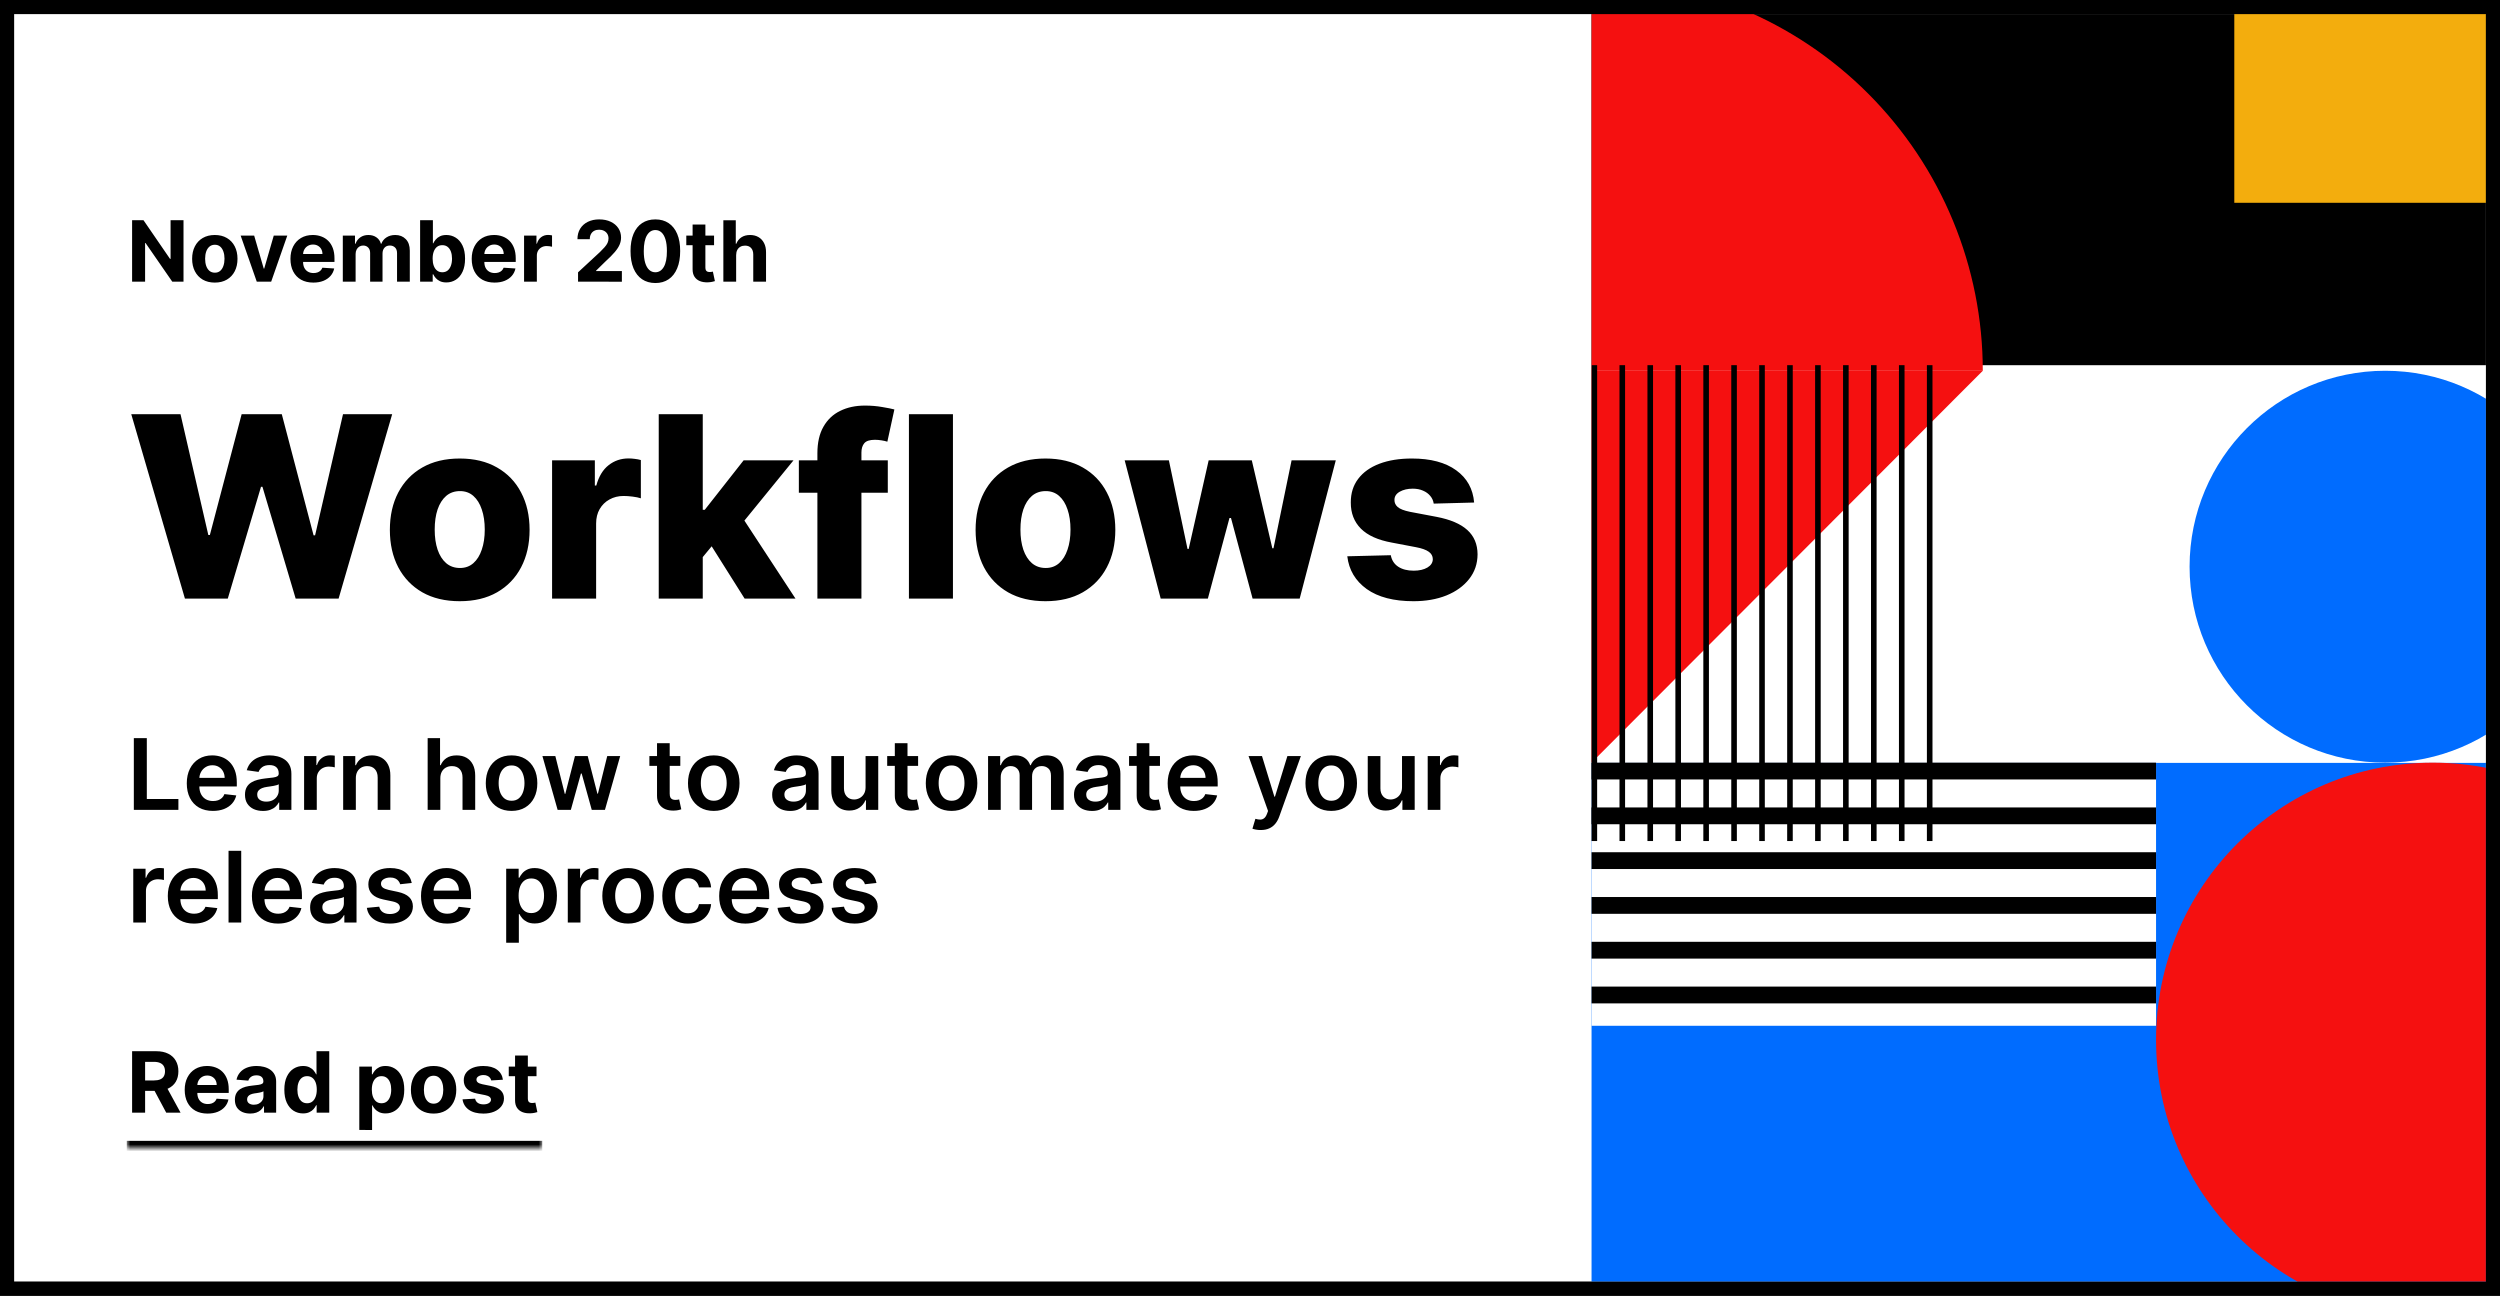 <svg fill="none" height="184" viewBox="0 0 355 184" width="355" xmlns="http://www.w3.org/2000/svg" xmlns:xlink="http://www.w3.org/1999/xlink"><rect x="0" y="0" width="355" height="184" fill="#333333" stroke="none"/><clipPath id="a"><path d="m2 2h351v180h-351z"/></clipPath><mask id="b" fill="#fff"><path d="m18 145h59v18h-59z" fill="#fff"/></mask><g clip-path="url(#a)"><path d="m2 2h351v180h-351z" fill="#fff"/><path d="m26.058 31.273v8.727h-1.594l-3.797-5.493h-.064v5.493h-1.845v-8.727h1.619l3.767 5.489h.077v-5.489zm4.445 8.855c-.662 0-1.234-.141-1.717-.422-.48-.284-.851-.679-1.112-1.185-.261-.508-.392-1.098-.392-1.768 0-.676.131-1.267.392-1.773.261-.508.632-.903 1.112-1.185.483-.284 1.055-.426 1.717-.426s1.233.142 1.713.426c.483.281.855.676 1.116 1.185.261.506.392 1.097.392 1.773 0 .67-.131 1.26-.392 1.768-.261.506-.633.901-1.116 1.185-.48.281-1.051.422-1.713.422zm.009-1.406c.301 0 .553-.085.754-.256.202-.173.354-.409.456-.707.105-.298.158-.638.158-1.018 0-.381-.052-.72-.158-1.018-.102-.298-.254-.534-.456-.707s-.453-.26-.754-.26c-.304 0-.56.087-.767.26-.205.173-.359.409-.465.707-.102.298-.153.638-.153 1.018 0 .381.051.72.153 1.018.105.298.26.534.465.707.207.171.463.256.767.256zm10.282-5.267-2.288 6.545h-2.045l-2.288-6.545h1.918l1.359 4.683h.068l1.355-4.683zm3.698 6.673c-.673 0-1.253-.136-1.739-.409-.483-.276-.855-.665-1.117-1.168-.261-.506-.392-1.104-.392-1.794 0-.673.131-1.264.392-1.773.261-.508.629-.905 1.104-1.189.477-.284 1.037-.426 1.679-.426.432 0 .834.07 1.206.209.375.136.702.342.98.618.281.276.5.622.656 1.04.156.415.234.901.234 1.457v.499h-5.527v-1.125h3.818c0-.261-.057-.493-.171-.695-.114-.202-.271-.359-.473-.473-.199-.116-.43-.175-.695-.175-.276 0-.52.064-.733.192-.21.125-.375.294-.494.507-.119.21-.18.445-.183.703v1.07c0 .324.06.604.179.84.122.236.294.418.516.545.222.128.484.192.788.192.202 0 .386-.028.554-.085.168-.057.311-.142.43-.256.119-.114.21-.253.273-.418l1.679.111c-.085.403-.26.756-.524 1.057-.261.298-.599.531-1.014.699-.412.165-.888.247-1.428.247zm4.186-.128v-6.545h1.73v1.155h.077c.136-.384.364-.686.682-.908.318-.222.699-.332 1.142-.332.449 0 .831.112 1.146.337.315.222.526.523.631.903h.068c.134-.375.375-.675.724-.899.352-.227.768-.341 1.249-.341.611 0 1.107.195 1.487.584.384.386.575.935.575 1.645v4.402h-1.811v-4.044c0-.364-.097-.636-.29-.818s-.435-.273-.724-.273c-.33 0-.587.105-.771.315-.185.207-.277.481-.277.822v3.997h-1.76v-4.082c0-.321-.092-.577-.277-.767-.182-.19-.422-.285-.72-.285-.202 0-.384.051-.545.153-.159.099-.285.24-.379.422-.094.179-.141.389-.141.631v3.929zm10.977 0v-8.727h1.815v3.281h.055c.08-.176.195-.355.345-.537.153-.185.352-.338.597-.46.247-.125.554-.188.92-.188.477 0 .918.125 1.321.375.403.247.726.621.967 1.121.241.497.362 1.121.362 1.871 0 .73-.118 1.347-.354 1.849-.233.5-.551.879-.955 1.138-.401.256-.85.384-1.347.384-.352 0-.652-.058-.899-.175-.244-.117-.445-.263-.601-.439-.156-.179-.276-.359-.358-.541h-.081v1.048zm1.777-3.273c0 .389.054.729.162 1.018.108.29.264.516.469.678.204.159.453.239.746.239.295 0 .545-.081.75-.243.204-.165.359-.392.465-.682.108-.293.162-.629.162-1.01 0-.378-.052-.71-.158-.997-.105-.287-.26-.511-.464-.673-.205-.162-.456-.243-.754-.243-.295 0-.545.078-.75.234-.202.156-.356.378-.465.665-.108.287-.162.625-.162 1.014zm8.798 3.401c-.673 0-1.253-.136-1.739-.409-.483-.276-.855-.665-1.117-1.168-.261-.506-.392-1.104-.392-1.794 0-.673.131-1.264.392-1.773s.629-.905 1.104-1.189c.477-.284 1.037-.426 1.679-.426.432 0 .834.07 1.206.209.375.136.702.342.98.618.281.276.5.622.656 1.04.156.415.234.901.234 1.457v.499h-5.527v-1.125h3.818c0-.261-.057-.493-.171-.695s-.271-.359-.473-.473c-.199-.116-.43-.175-.695-.175-.276 0-.52.064-.733.192-.21.125-.375.294-.494.507-.119.21-.18.445-.183.703v1.07c0 .324.06.604.179.84.122.236.294.418.516.545.222.128.484.192.788.192.202 0 .386-.028.554-.085s.311-.142.43-.256c.119-.114.21-.253.273-.418l1.679.111c-.085.403-.26.756-.524 1.057-.261.298-.6.531-1.014.699-.412.165-.888.247-1.428.247zm4.186-.128v-6.545h1.76v1.142h.068c.119-.406.32-.713.601-.92.281-.21.605-.315.972-.315.091 0 .189.006.294.017.105.011.197.027.277.047v1.611c-.085-.026-.203-.048-.354-.068s-.288-.03-.413-.03c-.267 0-.506.058-.716.175-.207.114-.372.273-.494.477-.119.204-.179.44-.179.707v3.703zm7.665 0v-1.329l3.107-2.877c.264-.256.486-.486.665-.69.182-.205.32-.405.413-.601.094-.199.141-.413.141-.643 0-.256-.058-.476-.175-.66-.116-.188-.276-.331-.477-.43-.202-.102-.43-.153-.686-.153-.267 0-.5.054-.699.162-.199.108-.352.263-.46.465-.108.202-.162.442-.162.72h-1.752c0-.571.129-1.067.388-1.487.259-.42.621-.746 1.087-.976s1.003-.345 1.611-.345c.625 0 1.169.111 1.632.332.466.219.828.523 1.087.912s.388.835.388 1.338c0 .33-.065.655-.196.976-.128.321-.357.678-.686 1.07-.33.389-.794.857-1.393 1.402l-1.274 1.249v.06h3.665v1.508zm10.978.192c-.733-.003-1.364-.183-1.892-.541-.525-.358-.93-.876-1.214-1.555-.281-.679-.42-1.496-.418-2.45 0-.952.141-1.763.422-2.433.284-.67.689-1.18 1.214-1.53.528-.352 1.158-.528 1.888-.528s1.358.176 1.883.528c.528.352.935.864 1.219 1.534.284.668.425 1.477.422 2.429 0 .957-.142 1.776-.426 2.454-.281.679-.685 1.198-1.21 1.555-.526.358-1.155.537-1.888.537zm0-1.53c.5 0 .899-.251 1.197-.754.298-.503.446-1.257.443-2.263 0-.662-.068-1.213-.204-1.653-.134-.44-.324-.771-.571-.993-.244-.222-.533-.332-.865-.332-.497 0-.895.249-1.193.746-.298.497-.449 1.242-.452 2.233 0 .67.067 1.23.2 1.679.136.446.328.781.575 1.006.247.222.537.332.869.332zm8.336-5.207v1.364h-3.942v-1.364zm-3.047-1.568h1.815v6.102c0 .168.026.298.077.392.051.091.122.155.213.192.094.037.202.055.324.055.085 0 .17-.007.255-.021.086-.017.151-.03.196-.038l.286 1.351c-.091.028-.219.061-.384.098-.164.04-.365.064-.6.072-.438.017-.821-.041-1.151-.175-.327-.134-.581-.341-.763-.622-.182-.281-.271-.636-.269-1.065zm6.183 4.33v3.784h-1.816v-8.727h1.764v3.337h.077c.148-.386.386-.689.716-.908.33-.222.743-.332 1.24-.332.455 0 .851.1 1.189.298.341.196.605.479.793.848.19.366.284.805.281 1.317v4.168h-1.815v-3.844c.002-.403-.1-.717-.307-.942-.205-.224-.492-.337-.861-.337-.247 0-.466.053-.656.158-.188.105-.336.259-.444.46-.105.199-.159.439-.161.72z" fill="#000"/><path d="m26.259 85-7.619-26.182h6.993l3.95 17.156h.217l4.513-17.156h5.702l4.513 17.195h.217l3.963-17.195h6.98l-7.606 26.182h-6.098l-4.717-15.878h-.204l-4.717 15.878zm39.022.371c-2.062 0-3.835-.422-5.318-1.266-1.474-.852-2.612-2.037-3.413-3.554-.793-1.526-1.189-3.294-1.189-5.305 0-2.02.396-3.788 1.189-5.305.801-1.526 1.939-2.71 3.413-3.554 1.483-.852 3.256-1.278 5.318-1.278s3.831.426 5.305 1.278c1.483.844 2.621 2.028 3.413 3.554.801 1.517 1.202 3.286 1.202 5.305 0 2.011-.401 3.78-1.202 5.305-.793 1.517-1.93 2.702-3.413 3.554-1.474.844-3.243 1.266-5.305 1.266zm.038-4.717c.75 0 1.385-.23 1.905-.69.52-.46.916-1.099 1.189-1.918.281-.818.422-1.764.422-2.838 0-1.091-.141-2.046-.422-2.864-.273-.818-.669-1.457-1.189-1.918-.52-.46-1.155-.69-1.905-.69-.776 0-1.432.23-1.969.69-.528.46-.933 1.099-1.214 1.918-.273.818-.409 1.773-.409 2.864 0 1.074.136 2.02.409 2.838.281.818.686 1.457 1.214 1.918.537.46 1.193.69 1.969.69zm13.077 4.347v-19.636h6.072v3.58h.205c.358-1.296.942-2.259 1.751-2.889.81-.639 1.751-.959 2.825-.959.29 0 .588.021.895.064.307.034.592.089.857.166v5.433c-.298-.102-.69-.183-1.176-.243-.477-.06-.903-.089-1.278-.089-.742 0-1.411.166-2.007.499-.588.324-1.052.78-1.393 1.368-.332.58-.499 1.261-.499 2.046v10.662zm20.782-5.152.026-7.453h.869l5.523-7.031h7.083l-8.208 10.074h-1.649zm-5.638 5.152v-26.182h6.251v26.182zm12.196 0-5.139-8.156 4.116-4.436 8.246 12.592zm20.331-19.636v4.602h-12.63v-4.602zm-9.997 19.636v-20.634c0-1.517.286-2.774.857-3.771.571-1.006 1.363-1.756 2.378-2.25 1.014-.503 2.186-.754 3.515-.754.87 0 1.688.068 2.455.205.775.128 1.351.243 1.726.345l-.998 4.577c-.23-.077-.511-.141-.843-.192-.324-.051-.631-.077-.921-.077-.733 0-1.236.162-1.508.486-.273.324-.409.767-.409 1.329v20.736zm19.248-26.182v26.182h-6.251v-26.182zm13.138 26.552c-2.063 0-3.836-.422-5.319-1.266-1.474-.852-2.612-2.037-3.413-3.554-.792-1.526-1.189-3.294-1.189-5.305 0-2.02.397-3.788 1.189-5.305.801-1.526 1.939-2.71 3.413-3.554 1.483-.852 3.256-1.278 5.319-1.278 2.062 0 3.831.426 5.305 1.278 1.483.844 2.621 2.028 3.413 3.554.802 1.517 1.202 3.286 1.202 5.305 0 2.011-.4 3.78-1.202 5.305-.792 1.517-1.93 2.702-3.413 3.554-1.474.844-3.243 1.266-5.305 1.266zm.038-4.717c.75 0 1.385-.23 1.905-.69.52-.46.916-1.099 1.189-1.918.281-.818.422-1.764.422-2.838 0-1.091-.141-2.046-.422-2.864-.273-.818-.669-1.457-1.189-1.918-.52-.46-1.155-.69-1.905-.69-.776 0-1.432.23-1.969.69-.528.46-.933 1.099-1.214 1.918-.273.818-.409 1.773-.409 2.864 0 1.074.136 2.02.409 2.838.281.818.686 1.457 1.214 1.918.537.46 1.193.69 1.969.69zm16.324 4.347-5.114-19.636h6.277l2.646 12.58h.167l2.838-12.58h6.123l2.915 12.49h.166l2.57-12.49h6.277l-5.127 19.636h-6.686l-3.068-11.442h-.217l-3.068 11.442zm44.509-13.641-5.74.153c-.059-.409-.221-.771-.486-1.087-.264-.324-.609-.575-1.035-.754-.418-.188-.904-.281-1.457-.281-.725 0-1.343.145-1.854.435-.503.29-.75.682-.742 1.176-.008.384.145.716.461.997.323.281.899.507 1.725.677l3.785.716c1.96.375 3.417.997 4.372 1.867.963.869 1.449 2.02 1.457 3.452-.008 1.347-.409 2.518-1.202 3.516-.784.997-1.858 1.773-3.221 2.327-1.364.545-2.924.818-4.679.818-2.804 0-5.016-.575-6.635-1.726-1.611-1.159-2.531-2.71-2.762-4.653l6.175-.153c.137.716.49 1.261 1.061 1.636s1.3.562 2.186.562c.801 0 1.453-.149 1.956-.447s.759-.695.767-1.189c-.008-.443-.204-.797-.588-1.061-.383-.273-.984-.486-1.802-.639l-3.426-.652c-1.969-.358-3.435-1.018-4.398-1.982-.963-.972-1.44-2.207-1.432-3.707-.008-1.312.341-2.433 1.048-3.362.708-.938 1.713-1.653 3.017-2.148 1.304-.494 2.843-.741 4.615-.741 2.66 0 4.756.558 6.29 1.675 1.534 1.108 2.382 2.634 2.544 4.577z" fill="#000"/><path d="m19.004 115v-10.182h1.844v8.636h4.484v1.546zm11.228.149c-.766 0-1.427-.159-1.984-.477-.553-.322-.979-.776-1.278-1.362-.298-.59-.447-1.285-.447-2.083 0-.786.149-1.475.447-2.069.302-.596.723-1.06 1.263-1.392.54-.334 1.175-.502 1.904-.502.471 0 .915.076 1.332.229.421.149.792.381 1.114.696.325.315.58.716.766 1.203.186.484.278 1.061.278 1.73v.552h-6.259v-1.213h4.534c-.003-.345-.078-.651-.224-.92-.146-.272-.35-.485-.612-.641-.259-.156-.56-.234-.905-.234-.368 0-.691.09-.97.269-.278.175-.495.407-.651.696-.152.285-.23.598-.234.939v1.059c0 .444.081.826.244 1.144.162.315.389.557.681.726.292.165.633.248 1.024.248.262 0 .499-.036.711-.109.212-.076.396-.187.552-.333.156-.146.274-.327.353-.542l1.68.189c-.106.444-.308.832-.607 1.163-.295.328-.673.583-1.133.766-.461.179-.988.268-1.581.268zm7.112.005c-.484 0-.92-.086-1.308-.258-.385-.176-.689-.435-.915-.776-.222-.341-.333-.762-.333-1.263 0-.431.08-.787.239-1.069.159-.281.376-.507.651-.676s.585-.296.93-.383c.348-.089.708-.154 1.079-.193.447-.047.81-.088 1.089-.125.278-.04.481-.099.607-.179.129-.083.194-.21.194-.383v-.029c0-.375-.111-.665-.333-.87-.222-.206-.542-.309-.96-.309-.441 0-.79.096-1.049.289-.255.192-.427.419-.517.681l-1.68-.239c.133-.464.351-.852.656-1.163.305-.315.678-.55 1.119-.706.441-.159.928-.239 1.462-.239.368 0 .734.043 1.099.129.365.087.698.229.999.428.302.196.544.462.726.8.186.339.278.761.278 1.268v5.111h-1.73v-1.049h-.06c-.109.212-.264.411-.462.597-.196.182-.442.329-.741.442-.295.109-.641.164-1.039.164zm.467-1.322c.361 0 .674-.072.94-.214.265-.146.469-.338.612-.577.146-.238.219-.499.219-.78v-.9c-.056.046-.152.089-.288.129-.133.04-.282.075-.448.104-.166.03-.33.057-.492.08-.162.023-.303.043-.422.06-.269.036-.509.096-.721.179s-.38.199-.502.348c-.123.145-.184.334-.184.566 0 .332.121.582.363.751.242.169.55.254.925.254zm5.371 1.168v-7.636h1.745v1.272h.08c.139-.44.378-.78.716-1.019.341-.242.731-.363 1.168-.363.099 0 .21.005.333.015.126.007.23.018.313.035v1.656c-.076-.027-.197-.05-.363-.07-.162-.023-.32-.035-.472-.035-.328 0-.623.071-.885.214-.259.139-.462.333-.612.582-.149.248-.224.535-.224.86v4.489zm7.347-4.474v4.474h-1.8v-7.636h1.72v1.297h.089c.176-.427.456-.767.84-1.019.388-.252.867-.378 1.437-.378.527 0 .986.113 1.377.338.394.226.699.552.915.98.219.427.327.946.323 1.556v4.862h-1.8v-4.584c0-.51-.133-.91-.398-1.198-.262-.288-.625-.432-1.089-.432-.315 0-.595.069-.84.208-.242.136-.432.333-.572.592-.136.258-.204.572-.204.94zm11.998 0v4.474h-1.8v-10.182h1.76v3.843h.089c.179-.431.456-.77.83-1.019.378-.252.858-.378 1.442-.378.53 0 .993.111 1.387.333s.699.547.915.975c.219.427.328.949.328 1.566v4.862h-1.8v-4.584c0-.514-.133-.913-.398-1.198-.262-.288-.63-.432-1.104-.432-.318 0-.603.069-.855.208-.249.136-.444.333-.587.592-.139.258-.209.572-.209.94zm10.114 4.623c-.746 0-1.392-.164-1.939-.492s-.971-.787-1.273-1.377c-.298-.59-.448-1.28-.448-2.068 0-.789.149-1.48.448-2.074.302-.593.726-1.053 1.273-1.382.547-.328 1.193-.492 1.939-.492.746 0 1.392.164 1.939.492.547.329.97.789 1.268 1.382.302.594.452 1.285.452 2.074 0 .788-.151 1.478-.452 2.068-.298.59-.721 1.049-1.268 1.377-.547.328-1.193.492-1.939.492zm.01-1.442c.404 0 .742-.111 1.014-.333.272-.225.474-.527.607-.905.136-.377.204-.798.204-1.262 0-.468-.068-.89-.204-1.268-.133-.381-.335-.685-.607-.91s-.61-.338-1.014-.338c-.414 0-.759.113-1.034.338-.272.225-.476.529-.612.91-.133.378-.199.8-.199 1.268 0 .464.066.885.199 1.262.136.378.34.68.612.905.275.222.62.333 1.034.333zm6.531 1.293-2.158-7.636h1.835l1.342 5.369h.07l1.372-5.369h1.815l1.372 5.339h.075l1.322-5.339h1.839l-2.163 7.636h-1.874l-1.432-5.161h-.104l-1.432 5.161zm17.421-7.636v1.392h-4.39v-1.392zm-3.306-1.83h1.8v7.169c0 .242.036.428.109.557.076.126.176.212.298.258.123.047.259.07.408.07.113 0 .215-.008.308-.025.096-.016.169-.031.219-.045l.303 1.407c-.096.034-.234.07-.413.11-.176.04-.391.063-.646.069-.451.014-.857-.054-1.218-.203-.361-.153-.648-.388-.86-.706-.209-.319-.311-.716-.308-1.194zm8.057 9.615c-.746 0-1.392-.164-1.939-.492s-.971-.787-1.273-1.377c-.298-.59-.448-1.28-.448-2.068 0-.789.149-1.48.448-2.074.302-.593.726-1.053 1.273-1.382.547-.328 1.193-.492 1.939-.492.745 0 1.392.164 1.939.492.546.329.969.789 1.267 1.382.302.594.453 1.285.453 2.074 0 .788-.151 1.478-.453 2.068-.298.59-.721 1.049-1.267 1.377-.547.328-1.194.492-1.939.492zm.01-1.442c.404 0 .742-.111 1.014-.333.272-.225.474-.527.606-.905.136-.377.204-.798.204-1.262 0-.468-.068-.89-.204-1.268-.132-.381-.334-.685-.606-.91s-.61-.338-1.014-.338c-.415 0-.759.113-1.035.338-.271.225-.475.529-.611.91-.133.378-.199.8-.199 1.268 0 .464.066.885.199 1.262.136.378.34.68.611.905.276.222.62.333 1.035.333zm10.84 1.447c-.484 0-.92-.086-1.307-.258-.385-.176-.69-.435-.915-.776-.222-.341-.333-.762-.333-1.263 0-.431.079-.787.238-1.069.159-.281.377-.507.652-.676s.585-.296.929-.383c.348-.089.708-.154 1.079-.193.448-.047.811-.088 1.089-.125.278-.04.481-.099.607-.179.129-.083.193-.21.193-.383v-.029c0-.375-.111-.665-.333-.87-.222-.206-.542-.309-.959-.309-.441 0-.791.096-1.049.289-.255.192-.428.419-.517.681l-1.681-.239c.133-.464.352-.852.657-1.163.305-.315.677-.55 1.118-.706.441-.159.928-.239 1.462-.239.368 0 .734.043 1.099.129.364.087.697.229.999.428.301.196.543.462.726.8.185.339.278.761.278 1.268v5.111h-1.73v-1.049h-.06c-.109.212-.263.411-.462.597-.196.182-.442.329-.741.442-.295.109-.641.164-1.039.164zm.467-1.322c.362 0 .675-.072.94-.214.265-.146.469-.338.612-.577.145-.238.218-.499.218-.78v-.9c-.056.046-.152.089-.288.129-.133.04-.282.075-.447.104-.166.03-.33.057-.493.08-.162.023-.303.043-.422.06-.269.036-.509.096-.721.179s-.38.199-.502.348c-.123.145-.184.334-.184.566 0 .332.121.582.363.751s.55.254.924.254zm10.239-2.044v-4.424h1.8v7.636h-1.745v-1.357h-.08c-.172.427-.456.777-.85 1.049-.391.272-.873.407-1.447.407-.5 0-.943-.111-1.327-.333-.381-.225-.68-.552-.895-.979-.216-.431-.323-.951-.323-1.561v-4.862h1.799v4.583c0 .484.133.869.398 1.154s.613.427 1.044.427c.265 0 .522-.064.771-.193.248-.13.452-.322.611-.577.163-.259.244-.582.244-.97zm7.46-4.424v1.392h-4.39v-1.392zm-3.306-1.83h1.8v7.169c0 .242.036.428.109.557.077.126.176.212.299.258.122.047.258.07.407.07.113 0 .216-.008.309-.025.096-.016.169-.031.218-.045l.304 1.407c-.097.034-.234.07-.413.11-.176.04-.391.063-.646.069-.451.014-.857-.054-1.218-.203-.362-.153-.648-.388-.86-.706-.209-.319-.312-.716-.309-1.194zm8.057 9.615c-.745 0-1.392-.164-1.939-.492-.546-.328-.971-.787-1.272-1.377-.299-.59-.448-1.28-.448-2.068 0-.789.149-1.48.448-2.074.301-.593.726-1.053 1.272-1.382.547-.328 1.194-.492 1.939-.492.746 0 1.392.164 1.939.492.547.329.97.789 1.268 1.382.302.594.453 1.285.453 2.074 0 .788-.151 1.478-.453 2.068-.298.59-.721 1.049-1.268 1.377s-1.193.492-1.939.492zm.01-1.442c.405 0 .743-.111 1.015-.333.271-.225.474-.527.606-.905.136-.377.204-.798.204-1.262 0-.468-.068-.89-.204-1.268-.132-.381-.335-.685-.606-.91-.272-.225-.61-.338-1.015-.338-.414 0-.759.113-1.034.338-.272.225-.475.529-.611.91-.133.378-.199.8-.199 1.268 0 .464.066.885.199 1.262.136.378.339.68.611.905.275.222.62.333 1.034.333zm5.174 1.293v-7.636h1.72v1.297h.09c.159-.437.422-.779.79-1.024.368-.249.807-.373 1.318-.373.517 0 .952.126 1.307.378.358.249.61.588.756 1.019h.079c.169-.424.454-.762.855-1.014.405-.255.884-.383 1.437-.383.703 0 1.276.222 1.72.666.445.445.667 1.092.667 1.944v5.126h-1.805v-4.847c0-.474-.126-.821-.378-1.039-.252-.222-.56-.333-.925-.333-.434 0-.774.135-1.019.407-.242.269-.363.618-.363 1.049v4.763h-1.765v-4.922c0-.394-.119-.709-.358-.944-.235-.236-.543-.353-.924-.353-.259 0-.494.066-.706.198-.212.13-.381.314-.507.552-.126.236-.189.511-.189.826v4.643zm14.759.154c-.484 0-.92-.086-1.308-.258-.384-.176-.689-.435-.915-.776-.222-.341-.333-.762-.333-1.263 0-.431.08-.787.239-1.069.159-.281.376-.507.651-.676s.585-.296.93-.383c.348-.089.708-.154 1.079-.193.447-.047.81-.088 1.089-.125.278-.04.48-.099.606-.179.129-.083.194-.21.194-.383v-.029c0-.375-.111-.665-.333-.87-.222-.206-.542-.309-.96-.309-.44 0-.79.096-1.049.289-.255.192-.427.419-.517.681l-1.68-.239c.133-.464.351-.852.656-1.163.305-.315.678-.55 1.119-.706.441-.159.928-.239 1.461-.239.368 0 .735.043 1.099.129.365.087.698.229.999.428.302.196.544.462.726.8.186.339.279.761.279 1.268v5.111h-1.73v-1.049h-.06c-.109.212-.264.411-.462.597-.196.182-.443.329-.741.442-.295.109-.642.164-1.039.164zm.467-1.322c.361 0 .675-.072.94-.214.265-.146.469-.338.611-.577.146-.238.219-.499.219-.78v-.9c-.056.046-.152.089-.288.129-.133.04-.282.075-.448.104-.166.03-.33.057-.492.08s-.303.043-.423.06c-.268.036-.508.096-.72.179-.213.083-.38.199-.503.348-.122.145-.184.334-.184.566 0 .332.121.582.363.751s.551.254.925.254zm9.185-6.468v1.392h-4.39v-1.392zm-3.307-1.83h1.8v7.169c0 .242.037.428.11.557.076.126.175.212.298.258.122.047.258.07.407.07.113 0 .216-.008.309-.025.096-.016.169-.031.218-.045l.304 1.407c-.096.034-.234.07-.413.11-.176.04-.391.063-.646.069-.451.014-.857-.054-1.218-.203-.362-.153-.648-.388-.86-.706-.209-.319-.312-.716-.309-1.194zm8.107 9.615c-.765 0-1.427-.159-1.983-.477-.554-.322-.98-.776-1.278-1.362-.298-.59-.448-1.285-.448-2.083 0-.786.15-1.475.448-2.069.301-.596.722-1.06 1.263-1.392.54-.334 1.175-.502 1.904-.502.47 0 .915.076 1.332.229.421.149.792.381 1.114.696.325.315.58.716.765 1.203.186.484.279 1.061.279 1.73v.552h-6.259v-1.213h4.534c-.004-.345-.078-.651-.224-.92-.146-.272-.35-.485-.612-.641-.258-.156-.56-.234-.904-.234-.368 0-.691.09-.97.269-.278.175-.495.407-.651.696-.153.285-.23.598-.234.939v1.059c0 .444.081.826.244 1.144.162.315.389.557.681.726.292.165.633.248 1.024.248.262 0 .499-.036.711-.109.212-.076.396-.187.552-.333s.273-.327.353-.542l1.68.189c-.106.444-.308.832-.606 1.163-.295.328-.673.583-1.134.766-.46.179-.987.268-1.581.268zm9.503 2.715c-.245 0-.472-.02-.681-.06-.205-.036-.369-.08-.492-.129l.418-1.402c.262.076.495.112.701.109.205-.003.386-.068.542-.194.159-.122.293-.328.402-.616l.155-.413-2.77-7.795h1.909l1.76 5.767h.08l1.765-5.767h1.914l-3.058 8.561c-.142.404-.331.75-.566 1.039-.236.291-.524.514-.865.666-.339.156-.743.234-1.214.234zm10.016-2.715c-.745 0-1.392-.164-1.939-.492-.546-.328-.971-.787-1.272-1.377-.299-.59-.448-1.28-.448-2.068 0-.789.149-1.48.448-2.074.301-.593.726-1.053 1.272-1.382.547-.328 1.194-.492 1.939-.492.746 0 1.392.164 1.939.492.547.329.97.789 1.268 1.382.302.594.452 1.285.452 2.074 0 .788-.15 1.478-.452 2.068-.298.59-.721 1.049-1.268 1.377s-1.193.492-1.939.492zm.01-1.442c.405 0 .743-.111 1.015-.333.271-.225.474-.527.606-.905.136-.377.204-.798.204-1.262 0-.468-.068-.89-.204-1.268-.132-.381-.335-.685-.606-.91-.272-.225-.61-.338-1.015-.338-.414 0-.759.113-1.034.338-.272.225-.475.529-.611.91-.133.378-.199.8-.199 1.268 0 .464.066.885.199 1.262.136.378.339.68.611.905.275.222.62.333 1.034.333zm10.041-1.919v-4.424h1.8v7.636h-1.745v-1.357h-.08c-.172.427-.455.777-.85 1.049-.391.272-.873.407-1.447.407-.5 0-.943-.111-1.327-.333-.381-.225-.679-.552-.895-.979-.215-.431-.323-.951-.323-1.561v-4.862h1.8v4.583c0 .484.132.869.397 1.154.266.285.614.427 1.044.427.266 0 .522-.064.771-.193.249-.13.452-.322.612-.577.162-.259.243-.582.243-.97zm3.647 3.212v-7.636h1.745v1.272h.08c.139-.44.378-.78.716-1.019.341-.242.731-.363 1.168-.363.1 0 .211.005.333.015.126.007.231.018.314.035v1.656c-.077-.027-.198-.05-.363-.07-.163-.023-.32-.035-.473-.035-.328 0-.623.071-.885.214-.258.139-.462.333-.611.582-.149.248-.224.535-.224.86v4.489zm-183.809 16v-7.636h1.745v1.272h.08c.139-.44.378-.78.716-1.019.341-.242.731-.363 1.168-.363.1 0 .21.005.333.015.126.007.23.018.313.035v1.656c-.076-.027-.197-.05-.363-.07-.162-.023-.32-.035-.472-.035-.328 0-.623.071-.885.214-.259.139-.462.333-.612.582-.149.248-.224.535-.224.86v4.489zm8.614.149c-.766 0-1.427-.159-1.984-.477-.553-.322-.979-.776-1.278-1.362-.298-.59-.448-1.285-.448-2.083 0-.786.149-1.475.448-2.069.302-.596.723-1.06 1.263-1.392.54-.334 1.175-.502 1.904-.502.471 0 .915.076 1.332.229.421.149.792.381 1.114.696.325.315.58.716.766 1.203.186.484.278 1.061.278 1.73v.552h-6.259v-1.213h4.534c-.003-.345-.078-.651-.224-.92-.146-.272-.35-.485-.612-.641-.259-.156-.56-.234-.905-.234-.368 0-.691.09-.969.269-.278.175-.495.407-.651.696-.152.285-.23.598-.234.939v1.059c0 .444.081.826.244 1.144.163.315.39.557.681.726.292.165.633.248 1.024.248.262 0 .499-.036.711-.109.212-.076.396-.187.552-.333s.273-.327.353-.542l1.68.189c-.106.444-.308.832-.607 1.163-.295.328-.673.583-1.133.766-.461.179-.988.268-1.581.268zm6.715-10.331v10.182h-1.8v-10.182zm5.228 10.331c-.766 0-1.427-.159-1.984-.477-.553-.322-.979-.776-1.278-1.362-.298-.59-.447-1.285-.447-2.083 0-.786.149-1.475.447-2.069.302-.596.723-1.06 1.263-1.392.54-.334 1.175-.502 1.904-.502.471 0 .915.076 1.332.229.421.149.792.381 1.114.696.325.315.58.716.766 1.203.186.484.278 1.061.278 1.73v.552h-6.259v-1.213h4.534c-.003-.345-.078-.651-.224-.92-.146-.272-.35-.485-.612-.641-.259-.156-.56-.234-.905-.234-.368 0-.691.09-.97.269-.278.175-.495.407-.651.696-.152.285-.23.598-.234.939v1.059c0 .444.081.826.244 1.144.162.315.389.557.681.726.292.165.633.248 1.024.248.262 0 .499-.036.711-.109.212-.076.396-.187.552-.333.156-.146.274-.327.353-.542l1.68.189c-.106.444-.308.832-.607 1.163-.295.328-.673.583-1.133.766-.461.179-.988.268-1.581.268zm7.112.005c-.484 0-.92-.086-1.308-.258-.385-.176-.689-.435-.915-.776-.222-.341-.333-.762-.333-1.263 0-.431.08-.787.239-1.069.159-.281.376-.507.651-.676s.585-.296.93-.383c.348-.089.708-.154 1.079-.193.447-.047.81-.088 1.089-.125.278-.04.481-.099.607-.179.129-.083.194-.21.194-.383v-.029c0-.375-.111-.665-.333-.87-.222-.206-.542-.309-.96-.309-.441 0-.79.096-1.049.289-.255.192-.427.419-.517.681l-1.68-.239c.133-.464.351-.852.656-1.163.305-.315.678-.55 1.119-.706.441-.159.928-.239 1.462-.239.368 0 .734.043 1.099.129.365.087.698.229.999.428.302.196.544.462.726.8.186.339.278.761.278 1.268v5.111h-1.73v-1.049h-.06c-.109.212-.264.411-.462.597-.196.182-.442.329-.741.442-.295.109-.641.164-1.039.164zm.467-1.322c.361 0 .674-.072.94-.214.265-.146.469-.338.612-.577.146-.238.219-.499.219-.78v-.9c-.056.046-.152.089-.288.129-.133.04-.282.075-.448.104-.166.03-.33.057-.492.08-.162.023-.303.043-.422.06-.269.036-.509.096-.721.179s-.38.199-.502.348c-.123.145-.184.334-.184.566 0 .332.121.582.363.751.242.169.55.254.925.254zm11.407-4.45-1.641.179c-.046-.166-.128-.321-.244-.467-.113-.146-.265-.264-.457-.353-.192-.09-.427-.134-.706-.134-.374 0-.689.081-.945.243-.252.163-.376.373-.373.632-.003.222.078.402.244.541.169.14.448.254.835.343l1.303.279c.723.156 1.26.403 1.611.741.355.338.534.78.537 1.327-.003.481-.144.905-.423 1.273-.275.364-.658.649-1.148.855-.49.205-1.054.308-1.69.308-.935 0-1.687-.195-2.257-.587-.57-.394-.91-.942-1.019-1.645l1.755-.169c.08.345.248.605.507.78.259.176.595.264 1.009.264.427 0 .771-.088 1.029-.264.262-.175.393-.392.393-.651 0-.219-.085-.399-.254-.542-.166-.142-.424-.252-.776-.328l-1.302-.273c-.733-.153-1.274-.41-1.626-.771-.351-.365-.525-.825-.522-1.382-.003-.471.124-.878.383-1.223.262-.348.625-.617 1.089-.805.467-.193 1.006-.289 1.616-.289.895 0 1.599.191 2.113.572.517.381.837.896.96 1.546zm5.026 5.767c-.766 0-1.427-.159-1.984-.477-.553-.322-.979-.776-1.278-1.362-.298-.59-.448-1.285-.448-2.083 0-.786.149-1.475.448-2.069.302-.596.723-1.06 1.263-1.392.54-.334 1.175-.502 1.904-.502.471 0 .915.076 1.332.229.421.149.792.381 1.114.696.325.315.58.716.766 1.203.186.484.278 1.061.278 1.73v.552h-6.259v-1.213h4.534c-.003-.345-.078-.651-.224-.92-.146-.272-.35-.485-.612-.641-.259-.156-.56-.234-.905-.234-.368 0-.691.09-.969.269-.278.175-.495.407-.651.696-.152.285-.23.598-.234.939v1.059c0 .444.081.826.244 1.144.162.315.389.557.681.726.292.165.633.248 1.024.248.262 0 .499-.036.711-.109.212-.076.396-.187.552-.333s.273-.327.353-.542l1.68.189c-.106.444-.308.832-.607 1.163-.295.328-.673.583-1.133.766-.461.179-.988.268-1.581.268zm8.385 2.715v-10.5h1.77v1.262h.104c.093-.185.224-.382.393-.591.169-.212.398-.393.686-.542.288-.153.656-.229 1.104-.229.59 0 1.122.151 1.596.453.477.298.855.74 1.133 1.327.282.583.423 1.299.423 2.148 0 .838-.138 1.551-.413 2.138-.275.586-.65 1.034-1.124 1.342-.474.308-1.011.462-1.611.462-.438 0-.8-.073-1.089-.219-.288-.145-.52-.321-.696-.527-.172-.208-.307-.406-.403-.591h-.075v4.067zm1.765-6.682c0 .494.07.926.209 1.297.142.372.346.662.612.87.269.206.593.309.975.309.398 0 .731-.106.999-.319.269-.215.471-.508.607-.879.139-.375.209-.801.209-1.278 0-.474-.068-.895-.204-1.263-.136-.368-.338-.656-.607-.865s-.603-.313-1.004-.313c-.385 0-.711.101-.98.303-.268.202-.472.486-.612.85-.136.365-.204.794-.204 1.288zm6.982 3.818v-7.636h1.745v1.272h.08c.139-.44.378-.78.716-1.019.341-.242.731-.363 1.168-.363.099 0 .21.005.333.015.126.007.23.018.313.035v1.656c-.076-.027-.197-.05-.363-.07-.162-.023-.32-.035-.472-.035-.328 0-.623.071-.885.214-.259.139-.462.333-.612.582-.149.248-.224.535-.224.86v4.489zm8.564.149c-.746 0-1.392-.164-1.939-.492s-.971-.787-1.273-1.377c-.298-.59-.448-1.28-.448-2.068 0-.789.149-1.48.448-2.074.302-.593.726-1.053 1.273-1.382.547-.328 1.193-.492 1.939-.492.746 0 1.392.164 1.939.492.547.329.97.789 1.268 1.382.302.594.452 1.285.452 2.074 0 .788-.151 1.478-.452 2.068-.298.59-.721 1.049-1.268 1.377-.547.328-1.193.492-1.939.492zm.01-1.442c.404 0 .742-.111 1.014-.333.272-.225.474-.527.607-.905.136-.377.204-.798.204-1.262 0-.468-.068-.89-.204-1.268-.133-.381-.335-.685-.607-.91s-.61-.338-1.014-.338c-.414 0-.759.113-1.034.338-.272.225-.476.529-.612.91-.133.378-.199.8-.199 1.268 0 .464.066.885.199 1.262.136.378.34.68.612.905.275.222.62.333 1.034.333zm8.505 1.442c-.762 0-1.417-.167-1.964-.502-.543-.335-.963-.797-1.258-1.387-.292-.593-.438-1.276-.438-2.048 0-.776.149-1.46.448-2.054.298-.596.719-1.06 1.263-1.392.547-.334 1.193-.502 1.939-.502.62 0 1.168.115 1.646.343.481.226.863.545 1.148.96.285.411.448.891.488 1.442h-1.721c-.07-.368-.235-.675-.497-.92-.259-.249-.605-.373-1.039-.373-.368 0-.691.099-.969.298-.278.196-.495.477-.651.845-.152.368-.229.809-.229 1.323 0 .52.076.968.229 1.342.152.371.366.658.641.86.278.199.605.299.979.299.265 0 .502-.05.711-.15.212-.102.389-.25.532-.442.143-.192.24-.426.293-.701h1.721c-.044.54-.203 1.019-.478 1.437-.275.414-.649.739-1.123.974-.474.232-1.031.348-1.671.348zm8.127 0c-.766 0-1.427-.159-1.984-.477-.553-.322-.979-.776-1.277-1.362-.299-.59-.448-1.285-.448-2.083 0-.786.149-1.475.448-2.069.301-.596.722-1.06 1.262-1.392.541-.334 1.175-.502 1.904-.502.471 0 .915.076 1.333.229.421.149.792.381 1.114.696.324.315.58.716.765 1.203.186.484.279 1.061.279 1.73v.552h-6.26v-1.213h4.534c-.003-.345-.077-.651-.223-.92-.146-.272-.35-.485-.612-.641-.258-.156-.56-.234-.905-.234-.368 0-.691.09-.969.269-.279.175-.496.407-.651.696-.153.285-.231.598-.234.939v1.059c0 .444.081.826.244 1.144.162.315.389.557.681.726.291.165.633.248 1.024.248.262 0 .499-.036.711-.109.212-.076.396-.187.552-.333.155-.146.273-.327.353-.542l1.68.189c-.106.444-.308.832-.607 1.163-.295.328-.672.583-1.133.766-.461.179-.988.268-1.581.268zm10.951-5.767-1.641.179c-.047-.166-.128-.321-.244-.467-.112-.146-.265-.264-.457-.353-.192-.09-.428-.134-.706-.134-.375 0-.689.081-.945.243-.252.163-.376.373-.373.632-.003.222.078.402.244.541.169.14.448.254.835.343l1.303.279c.722.156 1.259.403 1.611.741.354.338.533.78.537 1.327-.004.481-.145.905-.423 1.273-.275.364-.658.649-1.148.855-.491.205-1.054.308-1.691.308-.934 0-1.687-.195-2.257-.587-.57-.394-.91-.942-1.019-1.645l1.755-.169c.079.345.248.605.507.78.259.176.595.264 1.009.264.428 0 .771-.088 1.029-.264.262-.175.393-.392.393-.651 0-.219-.084-.399-.253-.542-.166-.142-.425-.252-.776-.328l-1.303-.273c-.732-.153-1.274-.41-1.625-.771-.352-.365-.526-.825-.522-1.382-.004-.471.124-.878.383-1.223.261-.348.624-.617 1.088-.805.468-.193 1.006-.289 1.616-.289.895 0 1.599.191 2.113.572.517.381.837.896.96 1.546zm7.68 0-1.641.179c-.046-.166-.127-.321-.243-.467-.113-.146-.265-.264-.458-.353-.192-.09-.427-.134-.706-.134-.374 0-.689.081-.944.243-.252.163-.376.373-.373.632-.003.222.078.402.244.541.169.14.447.254.835.343l1.302.279c.723.156 1.26.403 1.611.741.355.338.534.78.537 1.327-.003.481-.144.905-.422 1.273-.276.364-.658.649-1.149.855-.49.205-1.054.308-1.69.308-.935 0-1.687-.195-2.257-.587-.57-.394-.91-.942-1.02-1.645l1.755-.169c.08.345.249.605.508.78.258.176.594.264 1.009.264.427 0 .77-.088 1.029-.264.262-.175.393-.392.393-.651 0-.219-.085-.399-.254-.542-.166-.142-.424-.252-.775-.328l-1.303-.273c-.733-.153-1.274-.41-1.626-.771-.351-.365-.525-.825-.522-1.382-.003-.471.125-.878.383-1.223.262-.348.625-.617 1.089-.805.467-.193 1.006-.289 1.616-.289.894 0 1.599.191 2.113.572.517.381.836.896.959 1.546z" fill="#000"/><path d="m77 162h-59v2h59z" fill="#000" mask="url(#b)"/><path d="m18.759 158v-8.727h3.443c.659 0 1.222.118 1.688.353.469.233.825.564 1.07.993.247.426.371.928.371 1.505 0 .579-.125 1.078-.375 1.495-.25.415-.612.733-1.087.955-.472.221-1.043.332-1.713.332h-2.305v-1.483h2.007c.352 0 .645-.048.878-.145.233-.096.406-.241.52-.434.116-.193.175-.433.175-.72 0-.29-.058-.535-.175-.733-.114-.199-.288-.35-.524-.452-.233-.105-.527-.158-.882-.158h-1.244v7.219zm4.713-3.972 2.169 3.972h-2.037l-2.122-3.972zm6.003 4.1c-.673 0-1.253-.137-1.739-.409-.483-.276-.855-.665-1.116-1.168-.261-.506-.392-1.104-.392-1.794 0-.673.131-1.264.392-1.773.261-.508.629-.904 1.104-1.189.477-.284 1.037-.426 1.679-.426.432 0 .834.07 1.206.209.375.136.702.342.98.618.281.276.5.622.656 1.04.156.415.234.9.234 1.457v.499h-5.527v-1.125h3.818c0-.262-.057-.493-.17-.695-.114-.202-.271-.359-.473-.473-.199-.116-.43-.175-.695-.175-.276 0-.52.064-.733.192-.21.125-.375.294-.494.507-.119.211-.18.445-.183.703v1.07c0 .324.06.604.179.84.122.235.294.417.516.545.222.128.484.192.788.192.202 0 .386-.029.554-.085.168-.057.311-.143.43-.256.119-.114.21-.253.273-.418l1.679.111c-.085.403-.26.756-.524 1.057-.261.298-.599.531-1.014.699-.412.164-.888.247-1.427.247zm6.053-.004c-.418 0-.79-.073-1.116-.218-.327-.147-.585-.365-.776-.652-.188-.29-.281-.65-.281-1.082 0-.364.067-.669.2-.916s.315-.446.545-.597c.23-.15.491-.264.784-.341.295-.077.605-.13.929-.162.381-.04.688-.076.92-.111.233-.036.402-.09.507-.161.105-.072.158-.177.158-.316v-.025c0-.27-.085-.479-.256-.627-.168-.148-.406-.221-.716-.221-.327 0-.587.072-.78.217-.193.142-.321.321-.384.537l-1.679-.137c.085-.397.253-.741.503-1.031.25-.292.572-.517.967-.673.398-.159.858-.239 1.381-.239.364 0 .712.043 1.044.128.335.085.632.217.891.396.261.179.467.41.618.691.15.278.226.612.226 1.001v4.415h-1.722v-.908h-.051c-.105.205-.246.385-.422.542-.176.153-.388.274-.635.362-.247.085-.533.128-.857.128zm.52-1.253c.267 0 .503-.053.707-.158.205-.108.365-.253.481-.435.117-.181.175-.387.175-.617v-.695c-.057.037-.135.071-.234.102-.097.029-.206.056-.328.081-.122.023-.244.044-.366.064-.122.017-.233.033-.332.047-.213.031-.399.081-.558.149-.159.068-.283.161-.371.277-.088.114-.132.256-.132.426 0 .247.089.436.269.567.182.128.412.192.69.192zm6.984 1.236c-.497 0-.948-.128-1.351-.384-.401-.259-.719-.638-.955-1.138-.233-.503-.349-1.119-.349-1.849 0-.75.121-1.374.362-1.871.241-.5.562-.874.963-1.121.404-.25.845-.375 1.325-.375.366 0 .672.063.916.188.247.122.446.275.597.46.153.182.27.361.349.537h.055v-3.281h1.811v8.727h-1.79v-1.048h-.077c-.085.182-.206.362-.362.541-.153.176-.354.322-.601.439-.244.116-.543.175-.895.175zm.575-1.445c.293 0 .54-.08.741-.239.205-.162.361-.387.469-.677.111-.29.166-.63.166-1.019s-.054-.727-.162-1.014c-.108-.287-.264-.508-.469-.665-.204-.156-.453-.234-.746-.234-.298 0-.55.081-.754.243-.204.162-.359.386-.465.673s-.158.619-.158.997c0 .381.052.718.158 1.01.108.29.263.517.465.682.205.162.456.243.754.243zm7.414 3.793v-9h1.79v1.099h.081c.08-.176.195-.355.345-.537.153-.185.352-.338.597-.46.247-.125.554-.188.92-.188.477 0 .918.125 1.321.375.403.247.726.621.967 1.121.241.497.362 1.121.362 1.871 0 .73-.118 1.346-.354 1.849-.233.5-.551.879-.955 1.138-.401.256-.849.384-1.347.384-.352 0-.652-.059-.899-.175-.244-.117-.445-.263-.601-.439-.156-.179-.276-.359-.358-.541h-.055v3.503zm1.777-5.728c0 .389.054.729.162 1.019.108.29.264.515.469.677.204.159.453.239.746.239.295 0 .545-.081.75-.243.205-.165.359-.392.465-.682.108-.292.162-.629.162-1.01 0-.378-.053-.71-.158-.997s-.26-.511-.465-.673-.456-.243-.754-.243c-.295 0-.545.078-.75.234-.202.157-.356.378-.465.665-.108.287-.162.625-.162 1.014zm8.771 3.401c-.662 0-1.234-.141-1.717-.422-.48-.284-.851-.679-1.112-1.185-.261-.508-.392-1.098-.392-1.768 0-.676.131-1.267.392-1.773.261-.508.632-.903 1.112-1.185.483-.284 1.055-.426 1.717-.426.662 0 1.233.142 1.713.426.483.282.855.677 1.117 1.185.261.506.392 1.097.392 1.773 0 .67-.131 1.26-.392 1.768-.261.506-.634.901-1.117 1.185-.48.281-1.051.422-1.713.422zm.009-1.406c.301 0 .553-.086.754-.256.202-.173.354-.409.456-.707.105-.299.158-.638.158-1.019s-.052-.72-.158-1.018c-.102-.299-.254-.535-.456-.708s-.453-.26-.754-.26c-.304 0-.56.087-.767.26-.204.173-.359.409-.465.708-.102.298-.153.637-.153 1.018s.051.72.153 1.019c.105.298.26.534.465.707.207.17.463.256.767.256zm9.837-3.401-1.662.102c-.028-.142-.089-.27-.183-.383-.094-.117-.217-.209-.371-.277-.151-.071-.331-.107-.541-.107-.281 0-.518.06-.712.179-.193.117-.29.273-.29.469 0 .156.062.288.188.396s.34.195.643.26l1.185.239c.636.131 1.111.341 1.423.631.312.289.469.67.469 1.142 0 .429-.126.805-.379 1.129-.25.324-.594.577-1.031.758-.435.179-.936.269-1.504.269-.867 0-1.557-.181-2.071-.541-.511-.364-.811-.858-.899-1.483l1.786-.094c.054.264.185.466.392.605.207.136.473.205.797.205.318 0 .574-.061.767-.184.196-.125.295-.285.298-.481-.003-.165-.072-.3-.209-.405-.136-.108-.347-.19-.631-.247l-1.133-.226c-.639-.128-1.115-.349-1.428-.665-.31-.315-.465-.717-.465-1.206 0-.42.114-.782.341-1.086.23-.304.553-.539.967-.704.418-.164.906-.247 1.466-.247.827 0 1.477.175 1.952.524.477.35.756.826.835 1.428zm4.771-1.866v1.363h-3.942v-1.363zm-3.047-1.569h1.815v6.103c0 .167.026.298.077.392.051.091.122.155.213.191.094.037.202.056.324.056.085 0 .17-.007.256-.021.085-.018.151-.03.196-.039l.285 1.351c-.091.028-.219.061-.384.098-.165.04-.365.064-.601.072-.438.018-.821-.041-1.151-.174-.327-.134-.581-.341-.763-.622-.182-.282-.271-.637-.268-1.066z" fill="#000"/><path d="m226 108.297h200v78.703h-200z" fill="#006cff"/><path d="m226-3h140.476v111.297h-140.476z" fill="#fff"/><path d="m226-3h140.476v54.854h-140.476z" fill="#000"/><path d="m226 52.648h55.556l-55.556 55.648z" fill="#f51010"/><path d="m226-3c7.296 0 14.52 1.439 21.26 4.236 6.741 2.797 12.865 6.896 18.024 12.063 5.159 5.167 9.251 11.302 12.043 18.054s4.229 13.988 4.229 21.296h-55.556z" fill="#f51010"/><path d="m366.476 80.473c0 15.367-12.436 27.824-27.778 27.824-15.341 0-27.777-12.457-27.777-27.824s12.436-27.824 27.777-27.824c15.342 0 27.778 12.457 27.778 27.824z" fill="#006cff"/><path d="m226 108.297h80.159v37.364h-80.159z" fill="#fff"/><path d="m226 108.297h80.159v2.385h-80.159z" fill="#000"/><path d="m226 114.657h80.159v2.385h-80.159z" fill="#000"/><path d="m226 121.017h80.159v2.385h-80.159z" fill="#000"/><path d="m226 127.377h80.159v2.385h-80.159z" fill="#000"/><path d="m226 133.736h80.159v2.385h-80.159z" fill="#000"/><path d="m226 140.096h80.159v2.385h-80.159z" fill="#000"/><path d="m384.73 147.649c0 21.733-17.589 39.351-39.286 39.351-21.696 0-39.285-17.618-39.285-39.351 0-21.734 17.589-39.352 39.285-39.352 21.697 0 39.286 17.618 39.286 39.352z" fill="#f51010"/><path d="m317.27-3h100.793v31.799h-100.793z" fill="#f3ad0d"/><g fill="#000"><path d="m226 51.854h.794v67.573h-.794z"/><path d="m229.968 51.854h.794v67.573h-.794z"/><path d="m233.937 51.854h.793v67.573h-.793z"/><path d="m237.905 51.854h.793v67.573h-.793z"/><path d="m241.873 51.854h.794v67.573h-.794z"/><path d="m245.841 51.854h.794v67.573h-.794z"/><path d="m249.81 51.854h.793v67.573h-.793z"/><path d="m253.778 51.854h.793v67.573h-.793z"/><path d="m257.746 51.854h.794v67.573h-.794z"/><path d="m261.714 51.854h.794v67.573h-.794z"/><path d="m265.683 51.854h.793v67.573h-.793z"/><path d="m269.651 51.854h.793v67.573h-.793z"/><path d="m273.619 51.854h.794v67.573h-.794z"/></g></g><path d="m1 1h353v182h-353z" stroke="#000" stroke-width="2"/></svg>